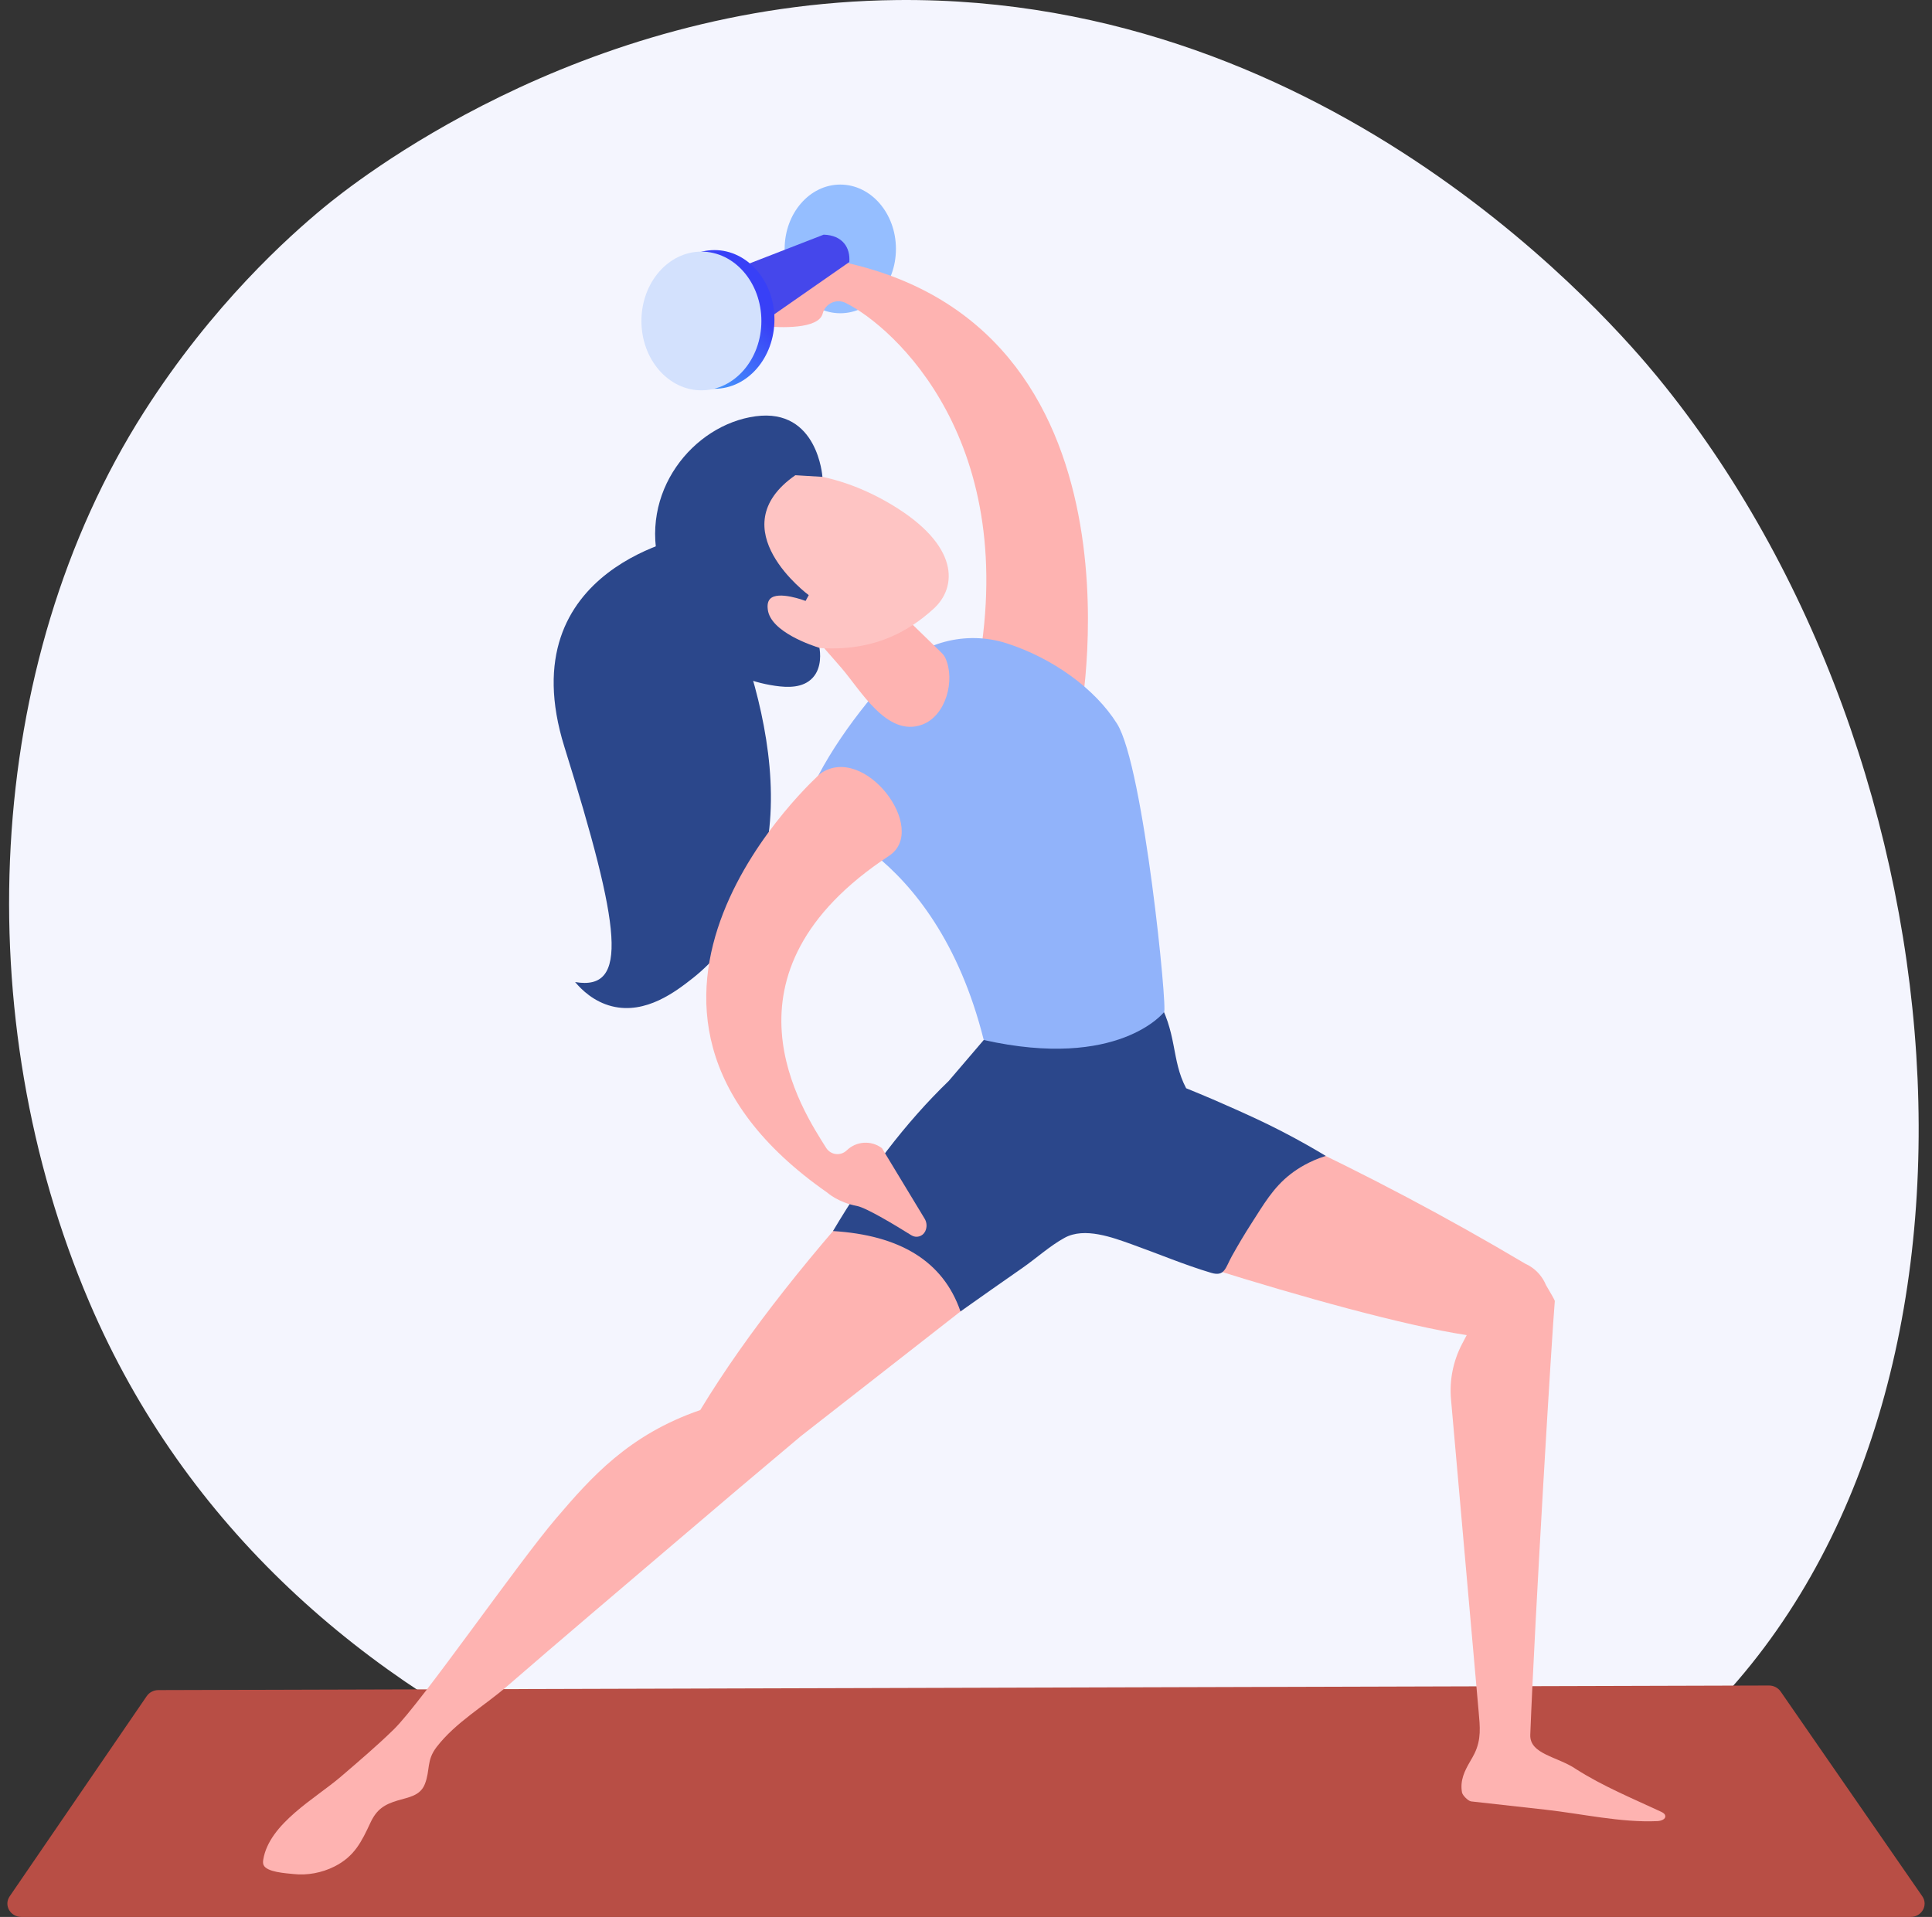 <svg width="131" height="130" viewBox="0 0 131 130" fill="none" xmlns="http://www.w3.org/2000/svg">
<rect x="0" y="0" width="131" height="130" fill="#333333" stroke="none"/>
<path d="M6.046 88.286C19.163 119.018 54.707 129.854 81.835 127.603C89.243 126.989 103.226 128.116 114.863 117.086C137.21 95.902 133.768 51.622 112.375 25.552C109.62 22.195 90.551 -0.298 60.834 0.003C39.078 0.224 23.807 12.543 21.95 14.077C19.604 16.016 14.431 20.623 9.768 27.933C-1.188 45.106 -2.151 69.081 6.046 88.286Z" fill="#F4F5FE"/>
<path d="M1.448 130H129.552C130.306 130 130.757 129.2 130.342 128.599L120.735 114.71C120.559 114.457 120.261 114.304 119.942 114.305L10.739 114.616C10.42 114.617 10.123 114.77 9.949 115.025L0.656 128.603C0.244 129.204 0.696 130 1.448 130Z" fill="#B84E45"/>
<path d="M56.976 21.244C54.893 21.244 53.203 19.291 53.203 16.88C53.203 14.47 54.893 12.517 56.976 12.517C59.06 12.517 60.749 14.47 60.749 16.88C60.749 19.291 59.06 21.244 56.976 21.244Z" fill="#95BEFF"/>
<path d="M73.269 48.455C73.269 48.455 78.47 20.784 55.318 17.442C55.318 17.442 54.162 17.217 52.666 17.789C51.91 18.078 49.036 18.099 47.565 18.089C47.091 18.086 46.723 18.494 46.769 18.966C46.804 19.336 47.025 19.663 47.355 19.833L51.799 22.121C52.897 22.227 55.507 22.337 55.782 21.265C55.957 20.583 56.711 20.232 57.342 20.544C60.558 22.14 69.376 29.945 66.201 45.915C66.082 46.516 65.714 45.018 66.267 45.277C67.953 46.063 70.876 49.289 73.269 48.455Z" fill="#FEB3B1"/>
<path d="M99.451 90.543C95.196 89.892 88.188 87.936 82.075 86.018C83.913 83.127 85.586 80.152 87.224 77.117C92.679 79.677 98.083 82.529 103.429 85.705C103.807 85.874 104.134 86.126 104.393 86.435C104.394 86.435 104.394 86.435 104.394 86.435C104.394 86.435 104.398 86.441 104.4 86.444C104.576 86.656 104.721 86.893 104.826 87.151C105.111 87.629 105.43 88.179 105.425 88.235C105.248 90.138 104.071 109.619 103.761 117.65C103.711 118.974 105.639 119.128 106.875 119.982C108.676 121.131 110.696 121.965 112.621 122.862C112.748 122.921 112.89 123.001 112.913 123.139C112.955 123.381 112.624 123.49 112.379 123.502C109.918 123.615 107.264 123.002 104.787 122.726C103.106 122.539 101.425 122.351 99.743 122.164C99.544 122.131 99.164 121.753 99.13 121.553C98.99 120.739 99.299 120.112 99.694 119.434C99.794 119.263 99.894 119.092 99.98 118.914C100.449 117.954 100.351 117.095 100.26 116.077C100.159 114.936 100.058 113.794 99.957 112.652C99.703 109.774 99.448 106.896 99.193 104.018C98.981 101.614 98.767 99.209 98.555 96.805C98.499 96.169 98.442 95.533 98.386 94.896C98.271 93.598 98.532 92.295 99.137 91.141L99.451 90.543Z" fill="#FEB3B1"/>
<path d="M17.851 126.11C18.255 123.661 21.396 121.961 23.106 120.493C24.321 119.449 25.547 118.408 26.694 117.289C28.599 115.429 35.078 106.044 37.721 102.954C40.06 100.22 42.614 97.299 47.482 95.625C50.69 90.326 55.171 84.763 60.548 78.911C63.516 81.11 66.59 83.213 69.421 85.582L54.312 97.387C51.426 99.807 48.552 102.244 45.687 104.689C41.919 107.904 38.137 111.102 34.393 114.346C32.809 115.718 30.912 116.789 29.611 118.468C28.897 119.391 29.183 120.029 28.81 120.984C28.496 121.79 27.706 121.881 26.976 122.099C26.065 122.372 25.543 122.698 25.119 123.606C24.517 124.891 24.044 125.892 22.673 126.582C21.825 127.008 20.837 127.196 19.892 127.09C19.419 127.037 18.071 126.973 17.867 126.469C17.822 126.356 17.831 126.229 17.851 126.11Z" fill="#FEB3B1"/>
<path d="M89.894 78.39C88.754 78.752 87.982 79.258 87.519 79.615C86.319 80.542 85.67 81.701 84.846 82.979C84.382 83.698 83.947 84.436 83.529 85.183C83.087 85.974 83.05 86.594 82.13 86.321C80.316 85.782 78.535 85.026 76.752 84.389C75.434 83.918 73.545 83.207 72.194 83.939C71.214 84.47 70.253 85.342 69.326 85.987C67.922 86.964 66.522 87.947 65.126 88.937C63.948 85.512 60.995 83.763 56.481 83.486C58.785 79.599 61.374 76.162 64.329 73.306L67.898 69.131L78.36 67.533C79.871 70.031 79.383 71.826 80.427 73.801C81.755 74.339 82.872 74.825 83.725 75.209C84.763 75.676 85.699 76.097 86.909 76.721C88.146 77.359 89.159 77.946 89.894 78.39Z" fill="#2B478B"/>
<path d="M66.704 70.529C63.372 57.226 54.312 55.281 54.312 55.281C55.545 51.65 58.251 48.15 60.438 45.734C62.414 43.552 65.487 42.729 68.285 43.636C71.363 44.633 74.244 46.686 75.745 49.087C77.556 51.984 79.191 68.642 78.927 68.639C78.927 68.639 75.849 72.579 66.704 70.529Z" fill="#91B3FA"/>
<path d="M53.962 41.751C54.986 42.926 56.01 44.101 57.034 45.275C58.34 46.775 60.135 50.017 62.52 49.145C64.148 48.551 64.786 46.117 64.098 44.618C64.035 44.48 63.935 44.362 63.827 44.256L58.063 38.646C57.606 38.201 56.91 38.113 56.357 38.431L54.346 39.585C53.571 40.028 53.388 41.068 53.962 41.751Z" fill="#FEB3B1"/>
<path d="M47.006 36.305C47.006 36.305 34.433 38.353 38.27 50.653C42.107 62.952 42.672 67.225 38.995 66.6C39.448 67.137 40.272 67.934 41.487 68.24C43.8 68.822 45.864 67.205 46.946 66.357C50.081 63.902 51.157 60.477 51.526 59.303C54.456 49.982 47.87 37.857 47.006 36.305Z" fill="#2B478B"/>
<path d="M52.198 32.153C52.198 32.153 55.799 31.443 60.438 34.212C65.076 36.982 64.916 39.819 63.301 41.286C61.687 42.752 58.988 44.522 54.395 43.813C49.802 43.104 47.608 33.212 52.198 32.153Z" fill="#FEC4C3"/>
<path d="M54.837 40.36C54.837 40.36 48.723 35.852 53.929 32.228L55.765 32.339C55.765 32.339 55.458 27.661 51.236 28.23C47.015 28.798 43.237 33.392 44.768 38.574C46.298 43.756 48.944 45.982 52.56 46.51C53.409 46.634 54.46 46.668 55.109 45.96C55.755 45.255 55.608 44.202 55.563 43.935C55.184 43.819 52.224 42.876 52.058 41.318C52.043 41.179 52.007 40.837 52.212 40.619C52.759 40.034 54.623 40.753 54.623 40.753L54.837 40.36Z" fill="#2B478B"/>
<path d="M55.632 52.457C55.632 52.457 37.9 68.188 56.101 80.884C56.101 80.884 56.813 81.54 58.105 81.785C58.757 81.909 60.775 83.134 61.801 83.775C62.13 83.981 62.563 83.854 62.734 83.505C62.867 83.231 62.853 82.907 62.695 82.646L59.803 77.867C59.081 77.319 58.068 77.381 57.417 78.011C57.001 78.413 56.323 78.334 56.016 77.843C54.452 75.341 48.137 66.028 60.282 58.04C63.017 56.241 58.616 50.376 55.632 52.457Z" fill="#FEB3B1"/>
<path d="M52.124 21.577L57.587 17.771C57.669 16.809 57.143 15.954 55.849 15.914L50.67 17.925L52.124 21.577Z" fill="#4547EB"/>
<path d="M48.446 26.366C46.2 26.366 44.379 24.261 44.379 21.663C44.379 19.066 46.2 16.96 48.446 16.96C50.691 16.96 52.512 19.066 52.512 21.663C52.512 24.261 50.691 26.366 48.446 26.366Z" fill="url(#paint0_linear)"/>
<path d="M47.559 26.471C45.313 26.471 43.492 24.365 43.492 21.768C43.492 19.17 45.313 17.064 47.559 17.064C49.805 17.064 51.626 19.17 51.626 21.768C51.626 24.365 49.805 26.471 47.559 26.471Z" fill="#D3E1FD"/>
<defs>
<linearGradient id="paint0_linear" x1="43.189" y1="27.35" x2="49.993" y2="20.023" gradientUnits="userSpaceOnUse">
<stop stop-color="#53D8FF"/>
<stop offset="1" stop-color="#3840F7"/>
</linearGradient>
</defs>
</svg>

